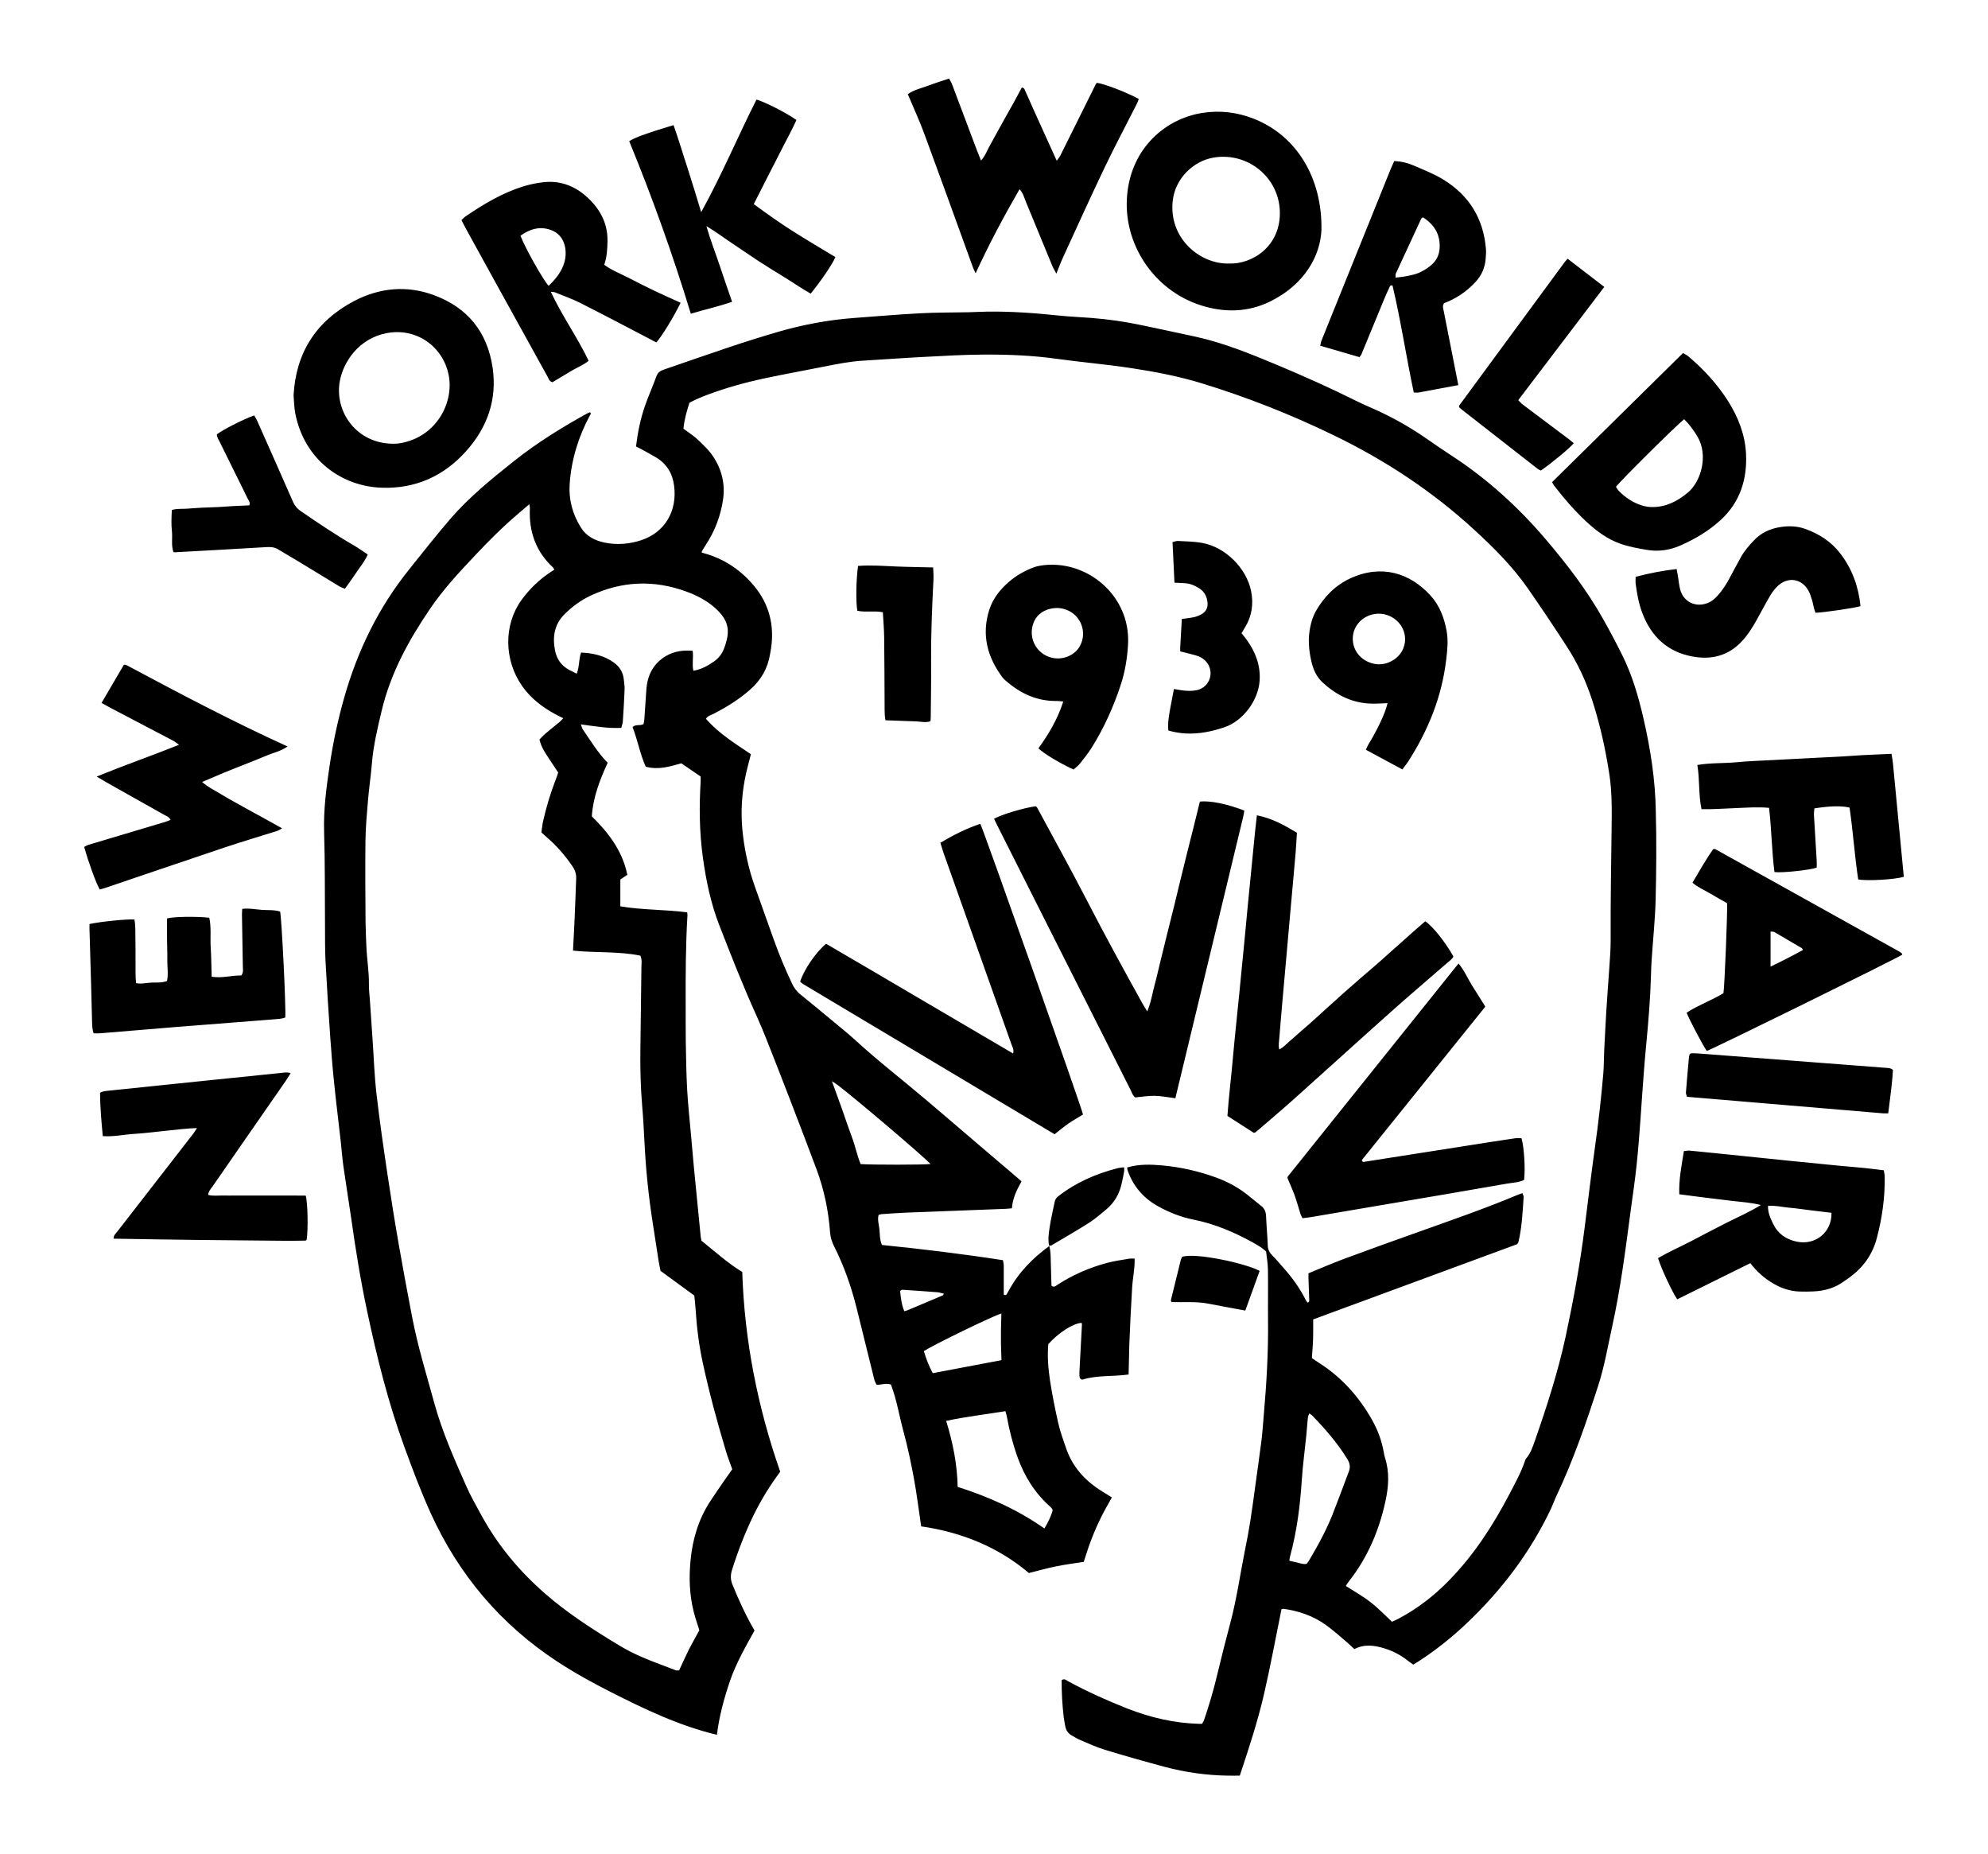 <?xml version="1.0" encoding="utf-8"?>
<!-- Generator: Adobe Illustrator 26.1.0, SVG Export Plug-In . SVG Version: 6.00 Build 0)  -->
<svg version="1.1" id="Layer_1" xmlns="http://www.w3.org/2000/svg" xmlns:xlink="http://www.w3.org/1999/xlink" x="0px" y="0px"
	 viewBox="0 0 2245.5 2093.4" style="enable-background:new 0 0 2245.5 2093.4;" xml:space="preserve">
<path d="M1856.2,810.7c-5.7-24.7-12.8-48.9-24.2-71.6c-6.8-13.7-14-27.2-21.5-40.5c-18-32-40.3-61-64-88.9
	c-31.4-37-67-69.3-107.7-95.7c-8.9-5.8-17.7-11.8-26.4-17.9c-17.2-12-35.3-22.5-54.3-31.4c-8.7-4.1-17.7-7.7-26.3-12
	c-29.4-14.7-59.5-28.1-89.8-40.8c-29.7-12.4-59.6-24.6-91.2-31.6c-20.4-4.5-40.9-8.7-61.4-13.1c-18.9-4-37.9-6.7-57.2-8.2
	c-12.3-1-24.6-1.4-36.8-2.7c-26.5-2.8-53-4.7-79.6-4.4c-7,0.1-13.9,0.5-20.9,0.7c-18.6,0.4-37.3,0.2-55.8,1.2
	c-24.9,1.3-49.7,3.5-74.6,5.3c-29.3,2.2-58,7.6-86.1,15.8c-18.5,5.4-36.9,11.2-55.1,17.3c-24.6,8.2-49,16.8-73.5,25.2
	c-3.9,1.3-6.8,3.2-8.4,7.6c-4,11.2-9,22.2-12.9,33.4c-5.1,14.7-8.2,30-10.1,45.8c2,1,3.8,1.8,5.5,2.8c5.8,3.2,11.7,6.3,17.4,9.7
	c11.8,7.2,18.3,17.9,20.1,31.7c3.8,28.6-10.3,52.9-37.3,61.7c-13.5,4.4-27.4,5.5-41.4,2.6c-10.8-2.3-20.2-7-26.3-16.6
	c-9.8-15.3-14.2-32.1-12.9-50.2c2-27.2,9.9-52.8,22.8-76.8c0.5-1,1.9-2.1,0-3.6c-1,0.5-2.2,0.9-3.3,1.5
	c-28.5,15.8-56.2,32.9-81.8,53.2c-25.8,20.5-51.4,41.2-73,66.3c-16,18.7-31.2,38-46.6,57.2c-34.3,42.9-57.8,91.3-72.8,144.1
	c-7.2,25.3-12.6,50.9-16.5,76.9c-3.7,25-7,49.8-6.2,75.3c1.1,34.9,0.7,69.8,1,104.7c0.1,13.6-0.1,27.3,0.6,40.9
	c1.5,28.9,3.4,57.7,5.4,86.6c1.2,17.2,2.6,34.4,4.4,51.6c2.2,21.8,5,43.6,7.4,65.4c1.1,9.6,1.7,19.2,3.1,28.7
	c2.7,19.1,5.9,38.1,8.6,57.2c5,35.5,10.7,71,18.2,106.1c11,51.7,23.7,102.9,41.9,152.6c9.2,25.3,18.7,50.5,29.8,75
	c31.6,69.6,79,125.6,143,167.6c19.5,12.8,39.9,24,60.6,34.5c38.5,19.5,77.4,38.1,119.7,48.2c2.5-20.8,8-40.9,14.7-60.7
	c6.9-20.1,17.5-38.6,27.8-57.1c-9.8-16.6-17.6-33.9-24.8-51.4c-2.5-5.9-2.5-11.2-0.6-17.2c6.7-21.3,14.7-42,24.5-62
	c8.4-17,18.2-33.1,29.9-48.7c-25.5-72.8-40.4-148.1-42.9-225.6c-17-10.4-31.2-23.4-46.1-35.3c-0.3-1.7-0.6-3-0.8-4.3
	c-2.6-26.1-5.2-52.2-7.7-78.4c-1.1-11.6-2.1-23.2-3.1-34.7c-1.5-17.5-3.5-35.1-4.5-52.6c-1-18.6-1.3-37.2-1.6-55.8
	c-0.2-13.6,0-27.3-0.1-40.9c-0.1-33.6,0-67.1,2-100.7c0.1-0.9-0.2-1.9-0.3-3.4c-25-3.3-50.3-2.5-75.5-6.8c0-10.4,0-20.3,0-30.3
	c2.5-1.7,5-3.3,7.9-5.3c-5.5-27-21.2-47.5-40.1-66c1.4-21.7,9-41.1,17.9-60.5c-11.1-11.3-19.2-24.8-28-37.6c-1-1.4-1.3-3.3-2.3-5.8
	c15.8,2.2,30.5,4.7,45.7,4c0.6-2.7,1.5-4.8,1.7-7.1c0.8-11.9,1.5-23.9,2-35.8c0.2-4-0.5-7.9-0.9-11.9c-0.8-8.1-4.8-14.4-11.4-19.1
	c-10.9-7.8-23.3-10.5-36.8-11.2c-2.9,7.8-1.7,16.1-5,23.9c-3-1.5-5.7-2.8-8.3-4.2c-8.8-4.6-14.2-12.2-16.1-21.7
	c-3.1-15.4-1-29.8,10.9-41.5c8.6-8.5,18.2-15.5,29.1-20.7c35.5-16.6,71.6-18.1,108.4-4.6c11.7,4.3,22.6,9.9,31.9,18.1
	c16.3,14.4,17.1,26.1,12.1,41.8c-0.3,0.9-0.7,1.9-1,2.8c-2.1,6.5-5.9,11.9-11.5,15.9c-7,5-14.4,9.1-23.7,10.8
	c-1.7-7.8,0.3-15.1-0.8-22.6c-10.9-0.8-20.9,0.5-30.1,5.9c-14.4,8.5-21,21.6-22.2,37.9c-0.8,11.3-1.5,22.5-2.3,33.8
	c-0.1,1.9-0.7,3.7-0.9,5.2c-4.1,2.3-8.7-0.2-12.4,3.4c5.8,14.6,8.4,30.4,14.9,44.7c14.5,4,27.5-0.3,40.2-3.8
	c7.6,5.2,14.7,10,21.8,14.9c0,2.1,0.1,4.1,0,6.1c-1.7,27.9-1.4,55.8,2.3,83.6c3.6,26.7,9,53.2,18.8,78.3
	c13.4,34.3,26.8,68.7,42.1,102.3c4,8.8,7.6,17.7,11.2,26.6c8.8,22.2,17.5,44.5,26.1,66.8c10.3,26.7,20.5,53.3,30.5,80.1
	c8.5,22.9,13.4,46.6,15.2,70.9c0.4,5.8,2.1,11,4.7,16.1c11.1,22.1,19.2,45.2,25.2,69.1c6.8,27.1,13.3,54.2,20.1,81.3
	c0.5,2.1,1.8,4,2.6,5.8c5.6-0.1,10.5-2.2,16.1-0.4c6.6,16.9,9.3,35.1,14.1,52.6c4.8,17.6,8.6,35.5,11.9,53.5
	c3.3,17.9,5.5,36,8.2,54.1c45.8,6.6,87,23.4,121.7,52.7c11-2.7,20.9-5.6,31-7.6c10.3-2.1,20.8-3.4,30.9-5c3-8.9,5.4-17.1,8.6-25.2
	c3.2-8.4,6.8-16.6,10.8-24.7c3.7-7.7,8.1-15,12.4-22.9c-3.9-2.4-7.3-4.5-10.7-6.6c-19.3-11.9-33.9-27.7-41.2-49.5
	c-3.1-9.1-6.5-18.2-8.6-27.6c-3.6-15.9-6.8-31.8-9.3-47.9c-2.1-13.8-3.2-27.7-2-41.5c11.6-13,28.3-23.6,37.6-24
	c0.1,0.6,0.5,1.3,0.4,1.9c-0.9,17.6-1.9,35.2-2.8,52.8c-0.1,1.7-0.1,3.3,0,5c0.1,1.6,0.1,3.4,3,4.5c16.4-5.3,34.5-3.4,52.5-5.9
	c0.3-11.6,0.5-22.5,0.8-33.4c0.4-10.6,0.9-21.2,1.4-31.9c0.6-10.9,1.2-21.9,1.8-32.8c0.6-10.8,3.2-21.4,2.8-32.8c-2.3,0-4-0.2-5.5,0
	c-8.5,1.5-17.1,2.6-25.4,4.8c-20,5.3-38.9,13.5-56.3,24.8c-1.8,1.2-3.6,3.3-6.7,1.1c-0.2-7.5-0.4-15.5-0.7-23.5
	c-0.3-7.2,0.2-14.4-1.8-21.4c-18.7,13.6-34.6,29.8-45.7,50.3c-0.6,1.2-1.3,2.3-2,3.5c-0.7,1.1-1.4,2.3-3.7,1.1c0-10.6,0-21.5,0-32.4
	c0-2.2-0.6-4.4-0.9-6.5c-45.9-7.1-91.3-12.6-136.7-17.2c-2.6-6-2.3-11.7-2.8-17.3c-0.5-5.5-2.5-11-1-16.6c1.4-0.4,2.3-0.8,3.2-0.9
	c9.3-0.6,18.6-1.3,27.9-1.7c37.5-1.5,75.1-2.9,112.6-4.3c2.3-0.1,4.5-0.4,6.9-0.6c0.8-11.2,5.4-20.8,10.9-30.4
	c-2.4-2.1-4.6-4.1-6.9-6c-13.7-11.6-27.3-23.3-41-34.9c-20.2-17.3-40.4-34.6-60.7-51.8c-26.1-22.1-53.3-43.1-78.5-66.2
	c-9.5-8.7-19.8-16.8-29.7-25.1c-11-9.1-22-18.3-33.1-27.2c-4.3-3.4-7.2-7.6-9.5-12.5c-7.7-16.2-14.6-32.8-20.6-49.7
	c-6.6-18.8-13.5-37.5-20.1-56.3c-2.4-6.9-4.8-13.8-6.7-20.9c-4.5-16.7-7.6-33.7-8.9-51c-1.7-23.1,0.8-45.8,6.7-68.1
	c1.1-4.1,2.2-8.3,3.3-12.7c-18-12.2-36.5-23.5-50.8-40c2.1-3.5,5.6-4,8.4-5.5c14.8-7.6,28.9-16.3,41.5-27.4
	c12.2-10.7,19.9-23.9,22.5-40c0.4-2.3,0.8-4.6,1.2-6.9c3.8-26.1-2.3-49.8-19-70c-12.6-15.3-28.3-27-47.2-34.1
	c-4-1.5-8.1-2.6-12.1-3.8c0-0.6-0.2-1,0-1.2c1.5-2.6,3-5.2,4.6-7.6c10.2-15.5,16.6-32.4,19.4-50.8c1.7-11.5,0.7-22.5-3.2-33.3
	c-3.6-9.8-9.1-18.5-16.4-25.9c-3.7-3.8-7.5-7.6-11.5-11c-4.3-3.6-9-6.7-13.6-10.1c0.9-10.2,3.7-19.6,6.8-29.3
	c7.1-3.9,14.4-6.8,21.9-9.6c20-7.4,40.5-13.1,61.2-17.6c23.7-5.1,47.6-9.3,71.4-14.1c13.7-2.7,27.4-5.4,41.4-6.2
	c23.2-1.4,46.4-3.1,69.7-4.3c22.6-1.2,45.2-2.5,67.8-2.6c27.2-0.1,54.4,1,81.5,4.8c28,3.9,56.1,6.2,84.1,10.5
	c27,4.1,53.7,9.2,79.8,17.2c50.9,15.6,100.3,35.1,148.2,58.3c58.4,28.2,112.1,63.5,159.9,107.5c21.8,20.1,42.8,41,59.8,65.4
	c15,21.5,29.6,43.4,43.9,65.4c12.4,19,22,39.5,29,61.1c7.3,22.5,12.8,45.4,16.9,68.6c1.8,10.1,3.5,20.3,4.3,30.6
	c1.1,14.2,1,28.5,0.8,42.8c-0.5,42.9-1.3,85.7-1.1,128.6c0.1,10.9-0.9,21.9-1.6,32.8c-1,15.9-2.4,31.8-3.3,47.7
	c-0.9,14.9-1.6,29.8-2.4,44.8c-0.4,8.6-0.3,17.3-1,25.9c-2.4,27.5-5.4,54.9-9.3,82.2c-4.3,30.6-7.9,61.3-11.8,91.9
	c-5.2,41.2-12.7,82.1-21.4,122.7c-8.7,40.3-21.4,79.5-35,118.4c-2.4,6.9-4.8,13.8-9.7,19.5c-0.6,0.7-1,1.7-1.3,2.7
	c-4.2,12.7-10.7,24.3-16.8,36.1c-18.7,35.8-40.3,69.5-68.7,98.6c-17.1,17.6-36.1,32.3-57.8,43.7c-2.3,1.2-4.7,2.2-6.9,3.2
	c-8.4-7.8-16-15.8-24.6-22.4c-8.6-6.7-18.2-12-27.4-17.9c0.1-0.3,0.1-0.7,0.3-0.9c0.9-1.4,1.8-2.8,2.8-4.1
	c21.2-26.9,34.3-57.4,41.5-90.7c3.6-16.5,4.8-32.9-0.5-49.2c-0.7-2.2-1.1-4.5-1.5-6.8c-2.3-12.9-6.9-25-13.3-36.3
	c-14.8-26.1-34.4-48-60-64.2c-2.5-1.6-4.9-3.3-7.8-5.2c0.5-7.3,1.2-14.6,1.4-21.9c0.2-7.2,0.1-14.4,0.1-21.8
	c77.4-28.6,154.3-56.9,230.5-85c0.8-1.5,1.3-2,1.4-2.7c3.9-16.6,4.7-33.5,5.8-50.4c0.1-1.4-0.9-2.8-1.4-4.5
	c-2.5,0.9-4.4,1.5-6.2,2.3c-36.8,15.4-74.5,28.4-112,41.8c-27.5,9.8-55,19.6-82.4,29.8c-13.7,5.1-27.1,10.9-41,16.6
	c0,2.3-0.1,4.2,0,6.2c0.3,7.6,0.6,15.3,0.8,22.9c0,1.5,0.6,3.4-2,4c-0.7-1.1-1.5-2.1-2.1-3.3c-6.7-13.5-15.6-25.5-25.6-36.7
	c-4-4.5-7.8-9.1-12-13.3c-3.2-3.2-5-6.7-5.1-11.4c-0.4-11-1.5-21.9-1.9-32.8c-0.2-5.1-1.8-8.9-5.8-11.9c-5.3-4.1-10.3-8.4-15.5-12.5
	c-10.5-8.3-22.2-14.6-34.8-19.2c-19.8-7.2-40.1-11.9-61.1-13.8c-13.2-1.2-26.5-1.6-39.7,2.3c0.1,1.1,0.1,2.1,0.4,3
	c6.1,17.7,17.5,31.2,33.7,40.4c12.8,7.2,26.4,12.6,40.8,15.5c23.7,4.7,45.6,14,66.7,25.6c5.2,2.9,10.4,5.8,15.3,10.3
	c0.7,6.7,2,13.6,2.1,20.5c0.3,19.3-0.1,38.6,0.1,57.8c0.4,35.6-1.7,71.1-4.8,106.5c-0.8,9.3-1.4,18.6-2.5,27.8
	c-2.2,17.5-4.7,34.9-7.1,52.3c-1.8,13.2-3.5,26.3-5.6,39.5c-1.8,11.5-4,22.9-6.3,34.3c-5.3,26.7-9.1,53.7-16.1,80.1
	c-5.4,20.2-10.5,40.5-15.4,60.9c-3.9,16.5-8.8,32.7-14.2,48.8c-0.6,1.8-1.7,3.4-2.5,5c-1.5,0-2.5,0-3.5,0
	c-27.9-0.8-54.6-7-80.5-17.1c-22.9-9-45.3-19.1-67-30.8c-2.1-1.1-4.1-3.7-7.6-1.5c-0.1,14,0.7,28.3,2.4,42.4c0.4,3,1,5.9,1.5,8.8
	c0.8,5.3,3.3,9.2,8.1,11.7c2.9,1.5,5.7,3.5,8.8,4.7c9.2,3.9,18.3,8.1,27.7,11c22.5,6.9,45.2,13.3,68,19.4
	c23.2,6.2,46.9,9.5,70.9,9.9c4.3,0.1,8.6,0,13.8,0c10.2-30.7,20.3-61.3,27.5-92.6c7.3-31.6,13.1-63.6,19.6-95.3
	c0.9-0.2,1.6-0.6,2.2-0.5c17.4,2.4,33.7,8,48,18.3c8.1,5.8,15.5,12.5,23.1,18.9c3,2.5,5.8,5.4,9,8.3c11.4-5.9,22.7-4.3,34-0.8
	c9.6,3,18.4,7.5,26.3,13.8c2,1.6,4.2,3,6.3,4.5c2.3-1.4,4.3-2.6,6.3-3.9c19.9-12.9,38.2-27.6,55.3-44
	c38.9-37.1,70.7-79.3,93.8-127.9c2.1-4.5,3.7-9.2,5.8-13.7c19.3-40.6,33.9-83,47.7-125.7c7-21.5,10.7-43.9,15.6-65.9
	c4.7-21.4,8.5-43,11.8-64.7c4.7-30.9,8.4-61.9,12.8-92.8c4.8-34.3,6.9-68.8,9.3-103.2c1.4-19.6,2.8-39.1,4.7-58.6
	c2.4-25.5,4.6-51,5.3-76.6c0.2-6.3,0.4-12.6,0.8-18.9c1.5-22.5,3.9-45.1,4.5-67.6c0.8-33.2,1.1-66.5,0.2-99.7
	C1869.8,880.6,1864.2,845.4,1856.2,810.7z M622.1,645.9c-12.9,8.5-23.9,19.1-33,31.6c-20.4,28.1-19.9,67.9,0.7,97.3
	c9.8,13.9,22.9,23.9,37.7,31.9c2.6,1.4,5.3,2.7,8.7,4.4c-1.5,1.6-2.7,2.9-4,4.1c-5.4,4.5-10.9,8.8-16.2,13.3
	c-2.5,2.1-4.7,4.6-6.7,6.7c3,10,3,10,21.2,37.2c-0.8,2.4-1.7,5.2-2.8,8c-5.9,15.2-10.6,30.8-14.2,46.7c-1,4.2-1.3,8.5-2,12.9
	c2.2,2,4.1,3.8,6.1,5.5c11.2,9.6,20.7,20.6,29,32.8c3,4.3,4.4,8.8,4.2,14c-0.6,14.6-1,29.2-1.7,43.8c-0.5,12.3-1.2,24.5-1.9,37.4
	c25.7,2.7,51.4,0.6,76.1,5.7c2,4.5,1.3,8.6,1.2,12.5c-0.4,31.9-0.8,63.8-1.2,95.7c-0.2,20.3,0.3,40.5,2,60.8
	c1.2,13.6,1.9,27.2,2.6,40.8c1.5,30.9,4.6,61.6,9.4,92.2c2.3,14.4,4.4,28.9,6.7,43.3c0.6,3.6,1.4,7.1,2.1,10.7
	c12.5,9.2,24.9,18.2,38.1,27.8c0.5,4.6,1.2,10.2,1.5,15.8c1.3,20.3,3.8,40.4,8.1,60.2c7.3,33.8,16.3,67.1,26.3,100.2
	c2,6.7,4.6,13.1,7,20c-3.7,5.2-7.3,10.3-10.9,15.5c-4.7,6.9-9.4,13.7-14,20.7c-13.2,20.2-19.9,42.6-22.2,66.5
	c-1.9,19.6-1.3,39.2,3.6,58.4c1.7,6.7,4,13.3,6.3,20.7c-3.8,7.1-8.1,14.6-12,22.2c-3.8,7.7-7.3,15.5-10.8,23.1c-1.7,0-2.8,0.3-3.6,0
	c-17.3-6.7-35-12.7-51.6-21.2c-7.5-3.8-14.7-8.2-21.8-12.6c-25.8-15.8-51-32.5-73.9-52.4c-29.7-25.8-54.4-55.5-73.1-90.1
	c-5.7-10.5-11.7-20.9-16.5-31.9c-13.6-30.7-27.2-61.3-36.1-93.8c-8.8-32-18.6-63.8-24.9-96.5c-5.2-27.1-10.3-54.2-15-81.3
	c-4.7-26.8-9-53.7-13-80.7c-4.5-30.2-8.9-60.5-12.4-90.9c-2.4-20.8-3-41.8-4.5-62.6c-1-14.3-1.9-28.5-2.9-42.8
	c-0.4-6-1.2-11.9-1.1-17.9c0.2-14.7-2.4-29.1-2.9-43.7c-0.3-8.6-0.8-17.3-0.9-25.9c-0.2-30.9-0.5-61.8-0.1-92.8
	c0.2-15.3,1.6-30.5,2.9-45.7c1.1-13.6,3.2-27.1,4.3-40.6c1.6-20.6,6.4-40.6,11.2-60.7c10.1-42.1,30.4-79.2,54.5-114.6
	c15-22.1,33.1-41.6,51.4-60.9c14.6-15.5,29.6-30.6,45.8-44.5c4.7-4,9.4-8,15-12.8c0.3,2.3,0.7,3.4,0.6,4.6
	c-1.2,26,6.5,48.5,25.8,66.5c0.7,0.6,1,1.5,1.9,2.8C624.8,644.2,623.4,645,622.1,645.9z M1135.6,1593.6c0.7,2.6,1.4,4.4,1.7,6.3
	c2.8,15.7,6.8,31.1,12.2,46.1c7.7,21.3,19.3,39.9,36.3,55.1c1,0.9,1.9,1.9,2.7,2.9c0.2,0.2,0.2,0.6,0.5,1.6
	c-1.8,6.8-5.2,13.5-9.3,20.5c-30.1-21.2-63-35.8-98-47c-0.5-25-5.2-49.4-13-74.5C1091.4,1599.7,1113.4,1597.3,1135.6,1593.6z
	 M1131.2,1536c-26.1,5-51.8,9.8-77.6,14.7c-4.6-8.3-7.5-16.6-10.1-24.9c10.5-6.9,78.1-39.8,87.6-42.5c-0.2,9.4-0.6,18-0.5,26.6
	C1130.5,1518.4,1130.9,1527,1131.2,1536z M1019,1456.5c13.2,0.9,26.4,1.7,39.6,2.8c2.5,0.2,5,1.1,7.6,1.7c-0.6,0.9-0.9,1.7-1.4,1.9
	c-13.1,5.6-26.2,11.1-39.3,16.6c-1.2,0.5-2.4,0.7-4.1,1.2c-3.1-7.7-4-15.4-4.7-22.9C1017.9,1457.1,1018.5,1456.5,1019,1456.5z
	 M946.7,1225.7c21.3,16.3,95.6,79.5,104.4,88.8c-7.3,1-66.1,1-79,0.1c-4-9.8-6.1-20.5-9.9-30.6c-3.8-10.2-7.3-20.6-10.9-30.9
	c-3.6-10.2-7.3-20.3-11.6-32.1C943,1223.2,944.9,1224.3,946.7,1225.7z M1507.9,1703.1c-7.6,21-18.2,40.5-29.6,59.7
	c-0.7,1.1-1.6,2.1-2.3,3.1c-3.6,1-6.7-0.4-9.9-1.1c-3.1-0.8-6.3-1.5-9.8-2.3c0.4-2.2,0.6-3.8,1-5.4c7.6-28,11.2-56.6,13.1-85.5
	c1.1-16.9,3.4-33.7,5.1-50.5c0.5-5,0.9-9.9,1.3-14.9c0.3-3.2,0.3-6.5,2-10c1.4,0.9,2.6,1.5,3.4,2.4c14.6,15,28.3,30.8,39.4,48.7
	c3.1,4.9,4,9.5,1.8,14.9c-2.2,5.5-4.1,11.2-6.3,16.8C1514.2,1687,1510.9,1695,1507.9,1703.1z M1276.8,1230.4
	c-34.7-68.8-69.4-137.6-104.1-206.4c-15.5-30.8-31.1-61.7-46.6-92.6c-1-2.1-2-4.2-3.3-6.8c8.8-4.9,34-12.4,47-14.1
	c0.5,0.4,1.2,0.7,1.5,1.2c18.6,34.5,37.6,68.8,55.6,103.6c20.4,39.6,41.7,78.6,63.3,117.5c1.6,2.8,3.3,5.6,5.6,9.4
	c4.5-10.5,5.8-20.7,8.5-30.4c2.6-9.6,4.7-19.4,7.1-29c2.4-10,4.9-20,7.4-30c2.5-10,5-20,7.5-30c2.4-9.7,4.7-19.4,7-29
	c2.4-10,4.9-20,7.4-30c2.4-9.7,4.8-19.3,7.3-29c2.5-9.9,4.9-19.9,7.3-29.6c11.5-1.3,31.4,2.8,50.2,10.2c-0.4,2.4-0.8,5-1.4,7.5
	c-25.5,105.8-51,211.7-76.5,317.3c-8.2-1-15.7-2.5-23.3-2.7c-7.2-0.1-14.5,1.1-22.1,1.8C1279.4,1237.2,1278.4,1233.6,1276.8,1230.4z
	 M933.1,1065.8c70.2,40.9,140.4,82.5,211.2,123.9c1.3-4.6-0.9-7.5-1.9-10.5c-13.5-38.2-27.1-76.3-40.6-114.5
	c-12.1-34.1-24.2-68.2-36.3-102.3c-1.2-3.4-2.1-6.9-3.3-10.7c14.7-8.7,29.4-16.1,45.1-21.4c4.2,8.4,113.9,318.8,116,328.3
	c-5.5,3.4-11.2,6.6-16.6,10.3c-5.2,3.6-10,7.7-15.5,12c-94.5-56.4-189.1-112.9-283.7-169.4c-1.4-0.8-2.6-2-3.7-2.9
	C907.9,1095.3,921.6,1075.2,933.1,1065.8z M1444.9,1173.6c-0.3,3.5-1,7.1,0,11.5c4.8-2.2,7.8-5.9,11.2-8.8c3.6-3,7-6.2,10.5-9.2
	c3.2-2.9,6.5-5.7,9.8-8.5c3.5-3.1,7-6.2,10.4-9.3c3.5-3.1,6.9-6.3,10.3-9.4c3.5-3.1,7-6.2,10.4-9.3c3.2-2.9,6.4-5.9,9.6-8.7
	c3.5-3.1,7-6.2,10.5-9.2c3.5-3.1,7-6.1,10.5-9.2c3.5-3,7.1-6.1,10.6-9.1c3.3-2.8,6.5-5.7,9.8-8.5c3.5-3.1,7-6.2,10.4-9.3
	c3.5-3.1,7-6.2,10.5-9.3c3.5-3.1,6.9-6.2,10.4-9.3c3.2-2.9,6.4-5.8,9.7-8.6c3.5-3.1,7-6.1,10.4-9c8.6,5.8,22.7,23.5,31.8,39.8
	c-1.8,3.4-5.2,5.6-8.2,8.2c-21,18.3-42.4,36.4-63.2,55c-36.7,32.7-73.1,65.9-109.8,98.7c-13.9,12.4-28.1,24.4-42.2,36.5
	c-0.5,0.4-1.2,0.4-2.1,0.7c-9.6-6.2-19.3-12.4-29.8-19.1c1.6-22.2,4.4-44.9,6.4-67.7c2-22.5,4.5-45,6.7-67.4
	c2.3-22.8,4.5-45.6,6.7-68.4c2.2-22.5,4.1-45,6.5-67.5c2.4-22.6,4.2-45.4,7-68.5c17.3,3.4,31,11.2,45.2,19.7
	c-0.5,7.3-0.8,14.6-1.4,21.8c-1.7,20.2-3.6,40.4-5.4,60.6c-1.7,19.2-3.4,38.4-5.1,57.6c-1.5,16.9-3,33.8-4.5,50.6
	C1447.3,1145.1,1446,1159.4,1444.9,1173.6z M1677.7,1136.8c-46.6,57.9-93.2,115.8-139.5,173.3c0.9,2.7,2.3,2,3.5,1.8
	c38.7-6.1,77.4-12.2,116.1-18.2c17.7-2.8,35.4-5.6,53.2-8.2c2.5-0.4,5.1-0.1,7.6-0.1c3,10.9,4.4,33.8,2.9,47.1
	c-5.8,2.9-12.6,3-19,4.1c-46.1,8.1-92.3,15.9-138.4,23.7c-27.8,4.7-55.6,9.5-83.5,14.2c-2.9,0.5-5.9,0.7-9.4,1.2
	c-0.8-1.7-1.9-3.4-2.4-5.2c-2.2-6.9-4.1-14-6.6-20.9c-2.4-6.5-5.3-12.9-8-19.3c0.1-0.3,0.1-0.6,0.2-0.9c0.1-0.3,0.1-0.7,0.3-0.9
	c63.2-78.8,126.4-157.6,189.5-236.4c0.8-1,1.7-2,3.3-4c6.8,8.3,10.3,17,15.2,24.8C1667.7,1120.6,1672.5,1128.5,1677.7,1136.8z
	 M431.8,550.8c37.8,1.1,69.5-13.2,94.6-41.2c24.1-26.8,35.3-58.5,30-94.6c-5.9-39.9-28.2-67.6-66-81.6c-30.9-11.5-61.8-8.5-90.7,6.7
	c-42.8,22.6-65.6,58.6-68.1,106.5c0.6,7.1,0.7,13.5,1.8,19.6C343.5,519.5,386.2,549.5,431.8,550.8z M383.9,430
	c4.1-21.5,21.2-47.5,52.4-53.7c34.2-6.8,64.2,15.3,70.5,47.3c6.1,31.1-13.8,70.1-55.2,77c-2.9,0.5-6,0.4-6.7,0.5
	C403,501.5,377.3,464.9,383.9,430z M1356.4,344.8c26.6,8.5,53.3,8,78.6-4.5c38.6-19.1,56.4-51.5,57.6-80.7
	c1-58.8-28.2-106.5-76.4-125.5c-18.9-7.4-38.3-9.8-58.6-6.5c-40.5,6.5-79.3,38.7-84.4,91.9C1267.8,274.9,1303.3,327.9,1356.4,344.8z
	 M1324.8,225.3c3.1-23.5,22.8-43.6,46.3-47.4c37.9-6.2,73.2,21.8,74.5,60.6c1.3,39.3-30.9,60.2-57.7,59.1
	C1355,298.4,1319.1,268.4,1324.8,225.3z M2127.8,1321.6c-7.6-0.9-14.8-1.9-22-2.6c-10.6-1-21.2-1.9-31.8-2.9
	c-17.5-1.7-35-3.4-52.5-5.2c-16.9-1.7-33.7-3.5-50.5-5.2c-20.8-2.1-41.6-4.3-62.4-6.3c-2.2-0.2-4.4,0.3-6.6,0.5
	c-2.6,16.5-5.9,32.3-5.2,48.8c10.5,1.4,20.4,2.7,30.3,3.9c10.2,1.3,20.4,2.5,30.7,3.7c9.7,1.1,19.5,1.7,31.2,4.5
	c-13.9,8.5-26.9,14-39.5,20.4c-13,6.6-26,13.4-38.9,20.2c-12.6,6.6-25.7,12.2-37.8,19.4c3.3,11.1,16.5,39.4,21.7,46.5
	c27.2-13.4,54.5-26.9,82.5-40.8c7.9,10.1,16.6,17.7,26.9,23.5c8.8,5,18.2,8.1,28.3,8.5c5.3,0.2,10.6,0.1,15.9-0.1
	c12.9-0.5,24.9-4,35.3-11.8c2.1-1.6,4.4-3,6.5-4.6c14.9-11.1,25.1-25.4,29.9-43.4c6.1-22.9,9.4-46.2,9-69.9
	C2128.8,1326.5,2128.2,1324.3,2127.8,1321.6z M2029.6,1402.2c-12.1-2.5-21.3-8.8-26.8-20.1c-3-6.3-6-12.5-5.8-20.3
	c8.1-0.7,15.8,1.3,23.6,2c8.3,0.7,16.5,2,24.7,3c7.8,1,15.7,1.9,23.4,2.8C2069.3,1391.4,2050.7,1406.6,2029.6,1402.2z M1044.3,151.8
	c-5.6-15.2-12.4-30-18.9-45.4c6.8-5,15-6.6,22.6-9.5c7.7-2.9,15.7-5.4,24-8.2c1.3,2.4,2.5,4.2,3.3,6.3c9.4,24.9,18.7,49.8,28.1,74.6
	c1.4,3.7,2.9,7.3,4.7,11.7c4.8-5.2,6.7-11.2,9.8-16.6c3.1-5.5,6.1-11.1,9.1-16.6c3-5.5,6.1-11.1,9.2-16.6c3.1-5.5,6.3-11,9.3-16.5
	c3-5.4,5.9-10.9,8.7-16.2c3.1,0.5,3.3,2.9,4.1,4.5c3.1,6.6,5.9,13.4,8.9,20c8.6,19.1,17.3,38.1,26.4,58.2c1.7-2.4,3-3.8,3.8-5.3
	c13.3-26.8,26.6-53.6,39.9-80.3c0.4-0.9,1.1-1.6,1.6-2.4c8.8,1.2,33.7,10.8,47.4,18.3c-0.8,2-1.5,4.2-2.6,6.2
	c-12,23.7-24.5,47.2-36,71.2c-15.8,33-30.8,66.3-46.1,99.5c-2.9,6.2-5.3,12.6-8.4,20.3c-1.8-3.4-3.2-5.5-4.2-7.8
	c-10.2-24.6-20.2-49.2-30.4-73.7c-1.9-4.5-2.9-9.5-7-13.8c-17.8,30.7-34.3,61.7-49.6,94.9c-1.5-3.3-2.5-5-3.1-6.8
	C1080.7,251.6,1062.7,201.6,1044.3,151.8z M112.7,1004.5c-3.8-6-13.2-31.9-17.6-48.1c1.6-0.8,3.2-1.9,5-2.4
	c28.9-8.7,57.9-17.3,86.8-25.9c1.9-0.6,3.6-1.4,5.7-2.2c-1.5-3.4-4.5-4.3-6.9-5.6c-21.7-12.3-43.4-24.4-65.1-36.6
	c-3.4-1.9-6.8-4-11.4-6.7c31.2-12.8,61.8-23.4,93-35.9c-2.7-1.9-4.3-3.4-6.2-4.4c-23.8-12.5-47.6-25-71.5-37.5
	c-3.2-1.7-6.3-3.5-9.8-5.4c8.7-14.9,17.1-29.2,25.3-43.2c0.8,0,1.2,0,1.5,0.1c0.9,0.3,1.9,0.6,2.7,1.1
	c59.1,31.6,118.5,62.9,180.6,91.2c-8,5.6-16.4,7.1-24,10.4c-7.9,3.4-16,6.5-24,9.7c-8,3.2-16.1,6.3-24.1,9.6
	c-7.9,3.3-15.8,6.7-24.4,10.4c7.3,6.4,15.2,9.9,22.4,14.4c7.3,4.5,15,8.6,22.5,12.8c7.2,4.1,14.5,8,21.8,12
	c7.5,4.2,15,8.4,23.6,13.1c-2.5,1.4-4,2.5-5.6,3c-19,6-38.1,11.6-57,17.9c-46,15.4-91.8,31.1-137.7,46.6
	C116.4,1003.5,114.5,1004,112.7,1004.5z M345.3,1350.2c2.3,7.5,2.9,38.5,1.1,49.8c-0.2,0.2-0.5,0.5-0.7,0.7
	c-0.3,0.2-0.6,0.3-0.9,0.3c-7.6,0.1-15.3,0.3-22.9,0.2c-64.4-0.5-128.8-1.2-193.6-2.4c0-3.9,2.5-5.8,4.2-8
	c23.2-30,46.4-59.9,69.7-89.8c5.3-6.8,10.6-13.6,15.9-20.5c1.4-1.8,2.5-3.7,4.4-6.6c-12.6,0.4-24,2-35.4,3.1
	c-11.9,1.2-23.8,2.8-35.7,3.5c-11.5,0.7-23,3.4-35.3,2.5c-1.5-16.3-3-32.4-3.1-48.9c3.4-2.1,7.1-2.1,10.6-2.5
	c39-4.1,78-8.1,117-12.1c25.8-2.6,51.5-5.3,77.3-7.9c3.2-0.3,6.4-1.1,10.4,0.3c-2,3.2-3.7,6-5.5,8.7c-27.5,39.6-55,79.1-82.4,118.8
	c-2,2.9-4.8,5.4-5.3,10c5.4,1.4,10.7,0.6,15.9,0.7c5.3,0.1,10.6,0,16,0c5.3,0,10.6,0,16,0c5,0,10,0,15,0c5.3,0,10.6,0,16,0
	c5.3,0,10.6,0,16,0C335,1350.2,340.3,1350.2,345.3,1350.2z M1755.6,548.6c10.9,14.3,22.7,27.8,35.8,40.1
	c11.5,10.7,23.9,20.1,39,25.4c9.8,3.4,19.9,5.2,30,6.9c13.6,2.3,26.5,0.1,38.9-5.5c16.1-7.3,31.2-16.2,44.3-28.3
	c22-20.2,29.9-46,28.6-74.6c-1-21.5-8.8-41.5-20.4-59.8c-12.2-19.2-27.5-35.8-44.9-50.5c-1.7-1.4-3.8-2.3-5.9-3.6
	c-49.4,48.7-98.3,96.9-147.9,145.8C1754.2,546.4,1754.8,547.5,1755.6,548.6z M1902.3,473.4c6.3,6.3,11.1,12.9,15.3,20.1
	c12,20.8,4,50.2-11.2,62.8c-11.9,9.9-24.8,16.5-40.5,16.3c-3.6,0-7.3-0.6-10.7-1.6c-10.4-3.1-19.2-9-26.7-16.6
	c-1.3-1.3-2.2-3.1-3.2-4.6C1829.7,543.5,1893,480.8,1902.3,473.4z M1535.5,403.3c1-1.3,1.7-2,2.1-2.8c8.8-21.2,17.4-42.4,26.2-63.5
	c1.8-4.3,3.7-8.5,5.7-12.7c0.5-1,0.9-2.6,3.4-1.8c9.4,39.6,15.4,80.2,24,120.8c2.1,0,3.8,0.2,5.3,0c15-2.8,29.9-5.6,45-8.4
	c-0.4-2-0.6-3.3-0.9-4.6c-5.2-26.4-10.4-52.8-15.6-79.2c-0.6-2.9-1.7-5.8,0.4-8.7c13.5-5.1,25.3-13,35.2-23.6
	c7.1-7.6,11.1-16.4,11.8-26.8c0.3-3.6,0.6-7.3,0.3-10.9c-2.8-34.2-19-60.5-48.1-78.3c-10.4-6.4-22-10.9-33.3-15.8
	c-6.7-2.9-13.8-4.8-22.2-5.1c-1.5,3.5-3,6.5-4.2,9.5c-26,64.4-51.9,128.7-77.9,193.1c-0.7,1.7-0.9,3.6-1.5,5.9
	C1506.5,394.8,1521,399,1535.5,403.3z M1576.5,309.2c9.6-20.8,19.2-41.6,28.9-62.4c0.1-0.3,0.5-0.4,1.8-1.4
	c12.9,8.2,19.8,19.3,18.9,34.9c-0.5,7.7-3.6,14.1-9.5,19.1c-5.1,4.3-10.8,7.8-17.2,9.9c-4.1,1.3-8.4,2.1-12.6,2.9
	c-3.2,0.6-6.5,0.8-10.4,1.3C1576.5,311.5,1576.1,310.1,1576.5,309.2z M556.6,313.4c20.5,37.2,41.1,74.4,61.7,111.6
	c1.4,2.5,2,5.8,5.8,6.6c6.6-4,13.5-8,20.3-12.2c6.7-4.1,14.2-6.8,20.5-12c-12.9-26.8-30-50.6-42.7-77.8c2.1,0.2,3.5,0.1,4.6,0.5
	c9.5,3.9,19.3,7.3,28.4,11.9c26.7,13.5,53.1,27.4,79.5,41.2c2.3,1.2,4.5,2.4,6.6,3.5c6.6-7.3,19.7-28.9,27.5-44.8
	c-9.6-4.4-19.3-8.6-28.9-13.2c-9.9-4.7-19.7-9.7-29.4-14.7c-9.3-4.8-19.3-8.6-28-15c3.1-9,3.5-17.9,3.7-26.8
	c0.3-21.6-9.8-38.4-25.6-51.8c-13.1-11.1-28.8-16.5-46.2-14.7c-7.5,0.8-15.1,2.3-22.4,4.5c-24.1,7.3-45.4,20.1-66.1,34.1
	c-1.6,1.1-2.9,2.6-4.7,4.2c1.6,3.1,3.1,6.1,4.6,8.9C536.1,276.2,546.3,294.8,556.6,313.4z M620,259c10.6,3,16.8,10.6,18.5,21.2
	c0.8,5.1,0.5,10.8-0.9,15.7c-3,10.7-9.9,19.2-17.9,26.9c-6.2-6.6-26.6-42.8-31.8-56.6C597.9,259,608.3,255.6,620,259z
	 M2145.7,1074.8c-69.4-38.6-138.7-77.2-208.1-115.8c-0.3-0.2-0.6-0.3-0.9-0.3c-0.3,0-0.6,0.1-1.8,0.4c-8.1,11.7-15.5,24.7-23.2,37.7
	c6,5.3,13.1,8.1,19.6,12c6.5,3.9,13.2,7.6,19.5,11.2c0.6,8.4-2.8,93.3-4.1,101.6c-13.2,8.1-28.4,13.4-41.6,22
	c2.5,7,19.3,38.8,22.8,43.2c7.6-2.5,210.2-102.2,220.8-108.7c-0.4-1.1-0.5-1.5-0.7-1.6C2147.3,1075.9,2146.5,1075.3,2145.7,1074.8z
	 M1999.9,1091.6c0-13.9,0-26.4,0-39.6c1.9,0.2,3.3,0,4.2,0.5c10.3,6,20.6,12,30.9,18.1c0.5,0.3,0.8,1.1,1.5,2.2
	C2024.7,1079.3,2012.8,1085.4,1999.9,1091.6z M780.3,354.3c-20.2-66.3-43.3-130.9-69.6-194.9c8-4.8,16.6-7.3,24.9-10.2
	c8.1-2.8,16.4-5.1,25.2-7.9c5.9,16.6,10.6,32.8,15.9,48.8c5.1,15.7,9.8,31.5,15.3,49.5c23.7-42.9,41.6-85.9,62.5-127.2
	c10.1,3,33.6,15,45.1,23.1c-4.8,10.8-10.6,21.2-16,31.8c-5.2,10.4-10.6,20.7-15.9,31.1c-5.4,10.6-10.8,21.2-16.3,32.1
	c15.3,11.2,30.1,21.8,45.6,31.5c15.4,9.7,31.1,19,46.6,28.3c-3,7.5-16.3,27.1-27.9,41.3c-9.9-5.6-19.4-12.2-29.2-18.2
	c-9.9-6.1-19.8-12.2-29.6-18.5c-9.7-6.3-19.2-13.1-29-19.5c-9.6-6.3-18.7-13.4-30-20c4.5,15.7,10,29.5,14.7,43.6
	c4.6,13.8,9.4,27.6,14.3,41.8C811.6,346.2,796,349.5,780.3,354.3z M113,1166.9c-2.3,0.2-4.6,0-7.3,0c-1.4-4.2-1.6-8.4-1.7-12.6
	c-0.3-14.3-0.7-28.6-1.1-42.8c-0.6-20.6-1.2-41.2-1.8-61.7c-0.1-2,0-3.9,0-6.3c12.6-2.8,43.3-5.8,50.7-5.1
	c1.6,7.7,0.9,15.7,1.2,23.6c0.2,8,0,15.9,0.1,23.9c0.1,7.9-0.3,15.9,0.6,24.3c6.3,1.4,12.1-0.5,18-0.6c5.6-0.1,11.3,0.4,17-1.8
	c1.6-8,0.2-15.9,0.3-23.8c0.2-7.6-0.3-15.3-0.3-22.9c-0.1-8,0-15.9,0-23.9c6.9-2,32-2.5,47.7-0.8c2.4,10.9,0.9,22.2,1.6,33.3
	c0.7,10.9,0.7,21.8,1.1,33.3c11.7,1.9,22.7-1.6,33.4-1.4c2.8-3.4,1.8-6.9,1.8-10.1c-0.3-19.6-0.7-39.2-1-58.8c0-1.9,0.2-3.9,0.3-6.3
	c7.8-1,14.9,0.6,22.1,1.1c6.9,0.5,14-0.2,20.7,1.9c1.8,8,6.8,109.3,5.8,119.7c-3.9,1.5-8.2,1.6-12.4,2c-37.1,2.9-74.2,5.8-111.3,8.7
	C169.9,1162.1,141.5,1164.6,113,1166.9z M1212.6,869c2.6-2.3,5.3-4.3,7.3-6.8c4.5-5.7,9.1-11.4,13-17.6c14-22.3,24.8-46.2,33-71.2
	c4.8-14.6,7.3-29.6,8.2-44.9c0.6-9.3-0.3-18.6-2.7-27.6c-11.2-41-52.4-68.2-94.7-62.4c-3.3,0.5-6.6,1.2-9.6,2.4
	c-10,3.8-19.3,9.1-27.4,16.1c-10,8.6-18.1,18.8-22.2,31.4c-9.1,28.2-2.4,53.7,15,76.8c1,1.3,2.3,2.4,3.5,3.5
	c16.6,14.5,35.4,23.3,57.9,22.9c2.2,0,4.3,0.4,7.1,0.6c-6.4,19.9-16.5,36.9-28.1,52.9C1179.2,851.1,1196,861.3,1212.6,869z
	 M1187.8,742.7c-17.5-4.4-26.9-22.7-20.3-39.6c3.9-10,13.7-16.5,27.2-16.5c6.1,0.3,13.9,2.4,20.1,8.6c9.3,9.3,11.2,23.4,4.8,34.7
	C1213.8,740.3,1200,745.8,1187.8,742.7z M1545.2,841.5c-0.9,1.6-1.6,3.4-2.4,5.2c14,7.5,27.3,14.7,41.2,22.2c2.2-3,4.3-5.5,6.1-8.2
	c22.9-35.4,38.4-73.5,43.4-115.5c1.3-10.8,2.5-21.7,0.5-32.7c-2.8-15-8-28.9-18.4-40.2c-22.8-24.9-54.8-35.6-90.5-19.1
	c-17,7.9-29.8,21-39,37.3c-3.1,5.5-4.9,11.5-6.2,17.8c-2.6,12.6-1.7,25.1,1.1,37.6c2,9.2,5.5,17.9,12.6,24.5
	c14.5,13.5,31.3,22.4,51.3,24c7.2,0.6,14.5-0.1,22.4-0.3c-0.9,2.8-1.5,5.7-2.5,8.3C1559.6,816.1,1552.8,829,1545.2,841.5z
	 M1551.9,749.6c-14.5-3.2-24.1-14.7-23.9-28.8c0.2-14.6,12-26.6,27.2-27.7c15.1-1.1,29.7,9.6,31.7,25.4c0.6,4.8-0.1,9.3-1.8,13.6
	C1580.1,744.7,1565.3,752.5,1551.9,749.6z M2092.5,853.5c14.5-1.1,29.1-1.4,44-2.2c0.7,4.3,1.4,7.8,1.7,11.4
	c4.1,42.6,8.1,85.1,12.2,127.5c-10.7,3.1-40.5,4.8-51.5,3c-4.1-26.9-5.8-54.3-9.8-81.2c-9.4-2.2-21.7-1.9-39.7,0.9
	c-0.2,2.4-0.6,4.9-0.5,7.4c1,17.2,2.1,34.5,3.1,51.7c0.2,2.6,0,5.3,0,7.8c-7.1,2.7-39.3,6.2-47.7,5c-3.1-23.7-3.2-47.9-6.1-72.5
	c-13-1.2-25.5-0.2-38,0.3c-12.6,0.4-25.1,1.5-38.3,1.2c-3.5-16.5-1.9-33.1-4.7-49.9c15-2.6,29.6-1.7,44-3.1
	c14.5-1.4,29.2-1.8,43.8-2.6c14.6-0.8,29.2-1.5,43.8-2.3S2078,854.6,2092.5,853.5z M1966.5,629c3.9-7,9.1-13,14.7-18.8
	c8.1-8.6,18.3-13.2,29.7-15c9.6-1.5,19.3-1.2,28.5,2.2c15.6,5.7,29.1,14.3,39.3,27.7c13.5,17.6,20.6,37.6,22.8,59.4
	c-5.4,1.9-40.5,7.1-50.8,7.5c-0.6-1.6-1.3-3.4-1.8-5.2c-0.8-3.2-1.3-6.5-2.3-9.7c-1.1-3.5-2.2-7-4-10.2
	c-7.4-13.2-22.3-15.9-33.8-5.9c-3.7,3.2-6.8,7.4-9.3,11.6c-5.4,9.1-10.3,18.6-15.5,27.9c-4.7,8.4-9.8,16.5-16.4,23.6
	c-15.5,16.7-34.8,21.3-56.4,17.2c-27.8-5.3-46-22.4-56-48.6c-4.1-10.6-6.1-21.7-7.6-32.9c-0.4-2.6-0.1-5.2-0.1-8.4
	c15.9-4.2,30.8-7,46.3-8.8c0.6,3.1,1,5.3,1.4,7.6c0.8,4.9,1.3,9.9,2.4,14.7c3.5,14.7,17.6,21.7,31.7,15.9c4.4-1.8,7.9-4.9,11-8.4
	c6-6.7,10.8-14.3,14.8-22.4C1958.8,643,1962.6,636,1966.5,629z M194.2,600.1c-0.9-7.9-0.5-15.8-0.1-24.2c6.2-1.8,12.2-1,18-1.5
	c5.6-0.5,11.3-0.8,16.9-1.1c6-0.3,12-0.4,17.9-0.7c5.6-0.3,11.3-0.8,16.9-1.1c6-0.3,11.9-0.5,17.8-0.8c1.4-3.2-0.7-5.4-1.8-7.6
	c-10.4-21.2-20.9-42.3-31.3-63.4c-1.5-2.9-3.4-5.7-3.6-9.1c6.4-5.1,28.7-16.5,42.2-21.5c1,1.8,2.3,3.7,3.2,5.7
	c13.6,30.6,27.3,61.3,40.7,92c2,4.5,4.7,7.6,8.7,10.4c19.7,13.5,39.5,26.9,60.3,38.9c5.1,3,10,6.5,15.4,10.1
	c-3.3,7.5-8.2,13.4-12.4,19.6c-4.2,6.3-8.7,12.5-13.4,19.1c-2.4-1-4.5-1.7-6.4-2.8c-15.6-9.5-31.2-19.1-46.8-28.5
	c-7.4-4.5-14.9-8.7-22.3-13.2c-3.9-2.4-7.7-2.8-12.3-2.6c-34.8,2.1-69.6,4-104.4,5.9c-0.3,0-0.6-0.1-1.5-0.3
	C193.2,615.9,195,607.8,194.2,600.1z M1362.4,747.2c-3.2-3.6-7.2-5.9-11.8-7.1c-5.7-1.6-11.4-3-17.5-4.5c0-1.7-0.1-3.3,0-4.9
	c0.6-10.6,1.2-21.1,1.8-31.7c4.9-0.7,9.5-1.1,14-2.1c3.2-0.7,6.3-2.1,9.1-3.8c4.7-2.9,6.5-7.5,5.9-12.9c-0.7-6.6-3.5-12.1-9.3-15.8
	c-5.1-3.2-10.6-5.6-16.7-5.8c-3.3-0.1-6.6-0.4-11.3-0.6c-0.8-15.7-1.5-30.5-2.2-45.8c2.4-0.5,4.2-1.4,6.1-1.3
	c8.9,0.5,18,0.6,26.8,2.1c26.5,4.5,50.7,28.5,55.9,54.7c2.8,14.2,0.9,27.7-6.6,40.3c-0.7,1.1-1.4,2.2-2.1,3.4
	c-0.7,1.1-1.3,2.3-2.1,3.7c1.9,2.4,3.8,4.7,5.5,7c10,13.8,16,28.9,14.9,46.4c-1.4,22.4-18.7,45.7-39.8,52.8c-14.2,4.8-28.8,7.8-44,7
	c-6.7-0.4-13.1-1.6-19.3-3.3c-0.9-8.5,0-15.1,6.3-46.9c2.8,0.5,5.7,0.9,8.5,1.4c6,0.9,11.9,1.1,17.8-0.2
	C1366.7,775.8,1372.3,758.5,1362.4,747.2z M1648.4,457.7c39.8-54.1,79.5-108.1,119.3-162.2c0.8-1,1.7-1.9,3-3.3
	c13.8,10.6,27.4,21,41.4,31.8c-32.6,42.9-64.7,85.1-97.2,127.9c1.8,1.7,3.2,3.5,4.9,4.8c17.3,13,34.6,25.9,51.8,38.9
	c2.1,1.6,4,3.3,6,4.9c-4.4,5.5-24.4,22.1-37.2,30.9c-1.2-0.6-2.7-1.2-3.9-2.2c-28.3-22.1-56.6-44.2-84.9-66.3c-1.3-1-2.5-2.1-3.5-3
	c-0.1-0.8-0.1-1.1-0.1-1.4C1648.1,458.3,1648.2,457.9,1648.4,457.7z M2135.9,1206.8c0.6,0.2,1.1,0.7,2.2,1.4
	c-0.8,16.1-3.3,32.4-5.3,49.1c-2.4,0-4.1,0.1-5.6,0c-73.8-6.2-147.5-12.4-221.7-18.7c-0.5-1.8-1.3-3.3-1.2-4.8
	c1-13.2,2.2-26.5,3.4-39.7c0.1-1.3,0.6-2.5,0.8-3.4c0.6-0.5,0.9-0.8,1.1-0.9c0.3-0.2,0.6-0.3,0.9-0.3c2.3,0,4.6-0.1,6.9,0.1
	c71.8,5.5,143.7,11,215.5,16.5C2133.9,1206.2,2134.9,1206.5,2135.9,1206.8z M1054.4,654.1c-1.6,30.9-2.9,61.7-2.7,92.6
	c0.2,20.9-0.2,41.9-0.4,62.8c0,1.6-0.2,3.2-0.3,5c-5.8,2-11.3,0.2-16.8,0.1c-5.6-0.1-11.3-0.4-16.9-0.6c-5.6-0.2-11.2-0.4-17.1-0.6
	c-1-4.4-0.9-8.4-1-12.3c-0.1-26.9-0.2-53.8-0.5-80.7c-0.1-9.6-0.9-19.1-1.5-29c-9.9-2-19.6,0.4-28.8-1.7c-1.8-9.2-1.4-35.7,0.8-50.6
	c14.1-1.1,28.2,0,42.4,0.6c13.9,0.6,27.8,0.7,42.4,1.1C1054.2,645.6,1054.6,649.9,1054.4,654.1z M1323.1,1470.4
	c-0.3-1.1-0.7-1.8-0.5-2.3c3.7-15.2,7.4-30.3,11.2-45.5c0.3-1.2,1-2.4,1.5-3.3c15.5-4.9,71.8,7.4,87.5,15.9
	c-5.5,15.3-10.8,29.9-16.2,44.8c-13.9-2.6-27.9-5.1-41.8-7.8C1350.8,1469.5,1336.8,1470.9,1323.1,1470.4z M1185,1406.6
	c-1.5-6.9-0.4-13.8,0.6-20.6c1.4-9.5,3.7-18.9,5.6-28.3c0.5-2.6,1.5-4.8,3.9-6.6c20-15.7,42.7-25.5,67-31.8c2.2-0.6,4.6-0.7,7.6-1.1
	c0,1.9,0.3,3.4,0,4.9c-0.9,4.9-1.8,9.8-3,14.6c-2.6,11-8.1,20.4-16.7,27.7c-6.6,5.6-13.2,11.2-20.5,15.9
	c-13.7,8.7-27.9,16.8-41.9,25.1C1186.9,1406.8,1185.9,1406.6,1185,1406.6z M1185,1406.9c0,0-0.1,0.1-0.1,0.1c0-0.1-0.1-0.2-0.1-0.3
	l0,0c0,0,0,0,0,0c0,0,0,0,0,0l0,0c0.1,0,0.1,0,0.2,0C1185,1406.7,1185,1406.8,1185,1406.9z"/>
</svg>
